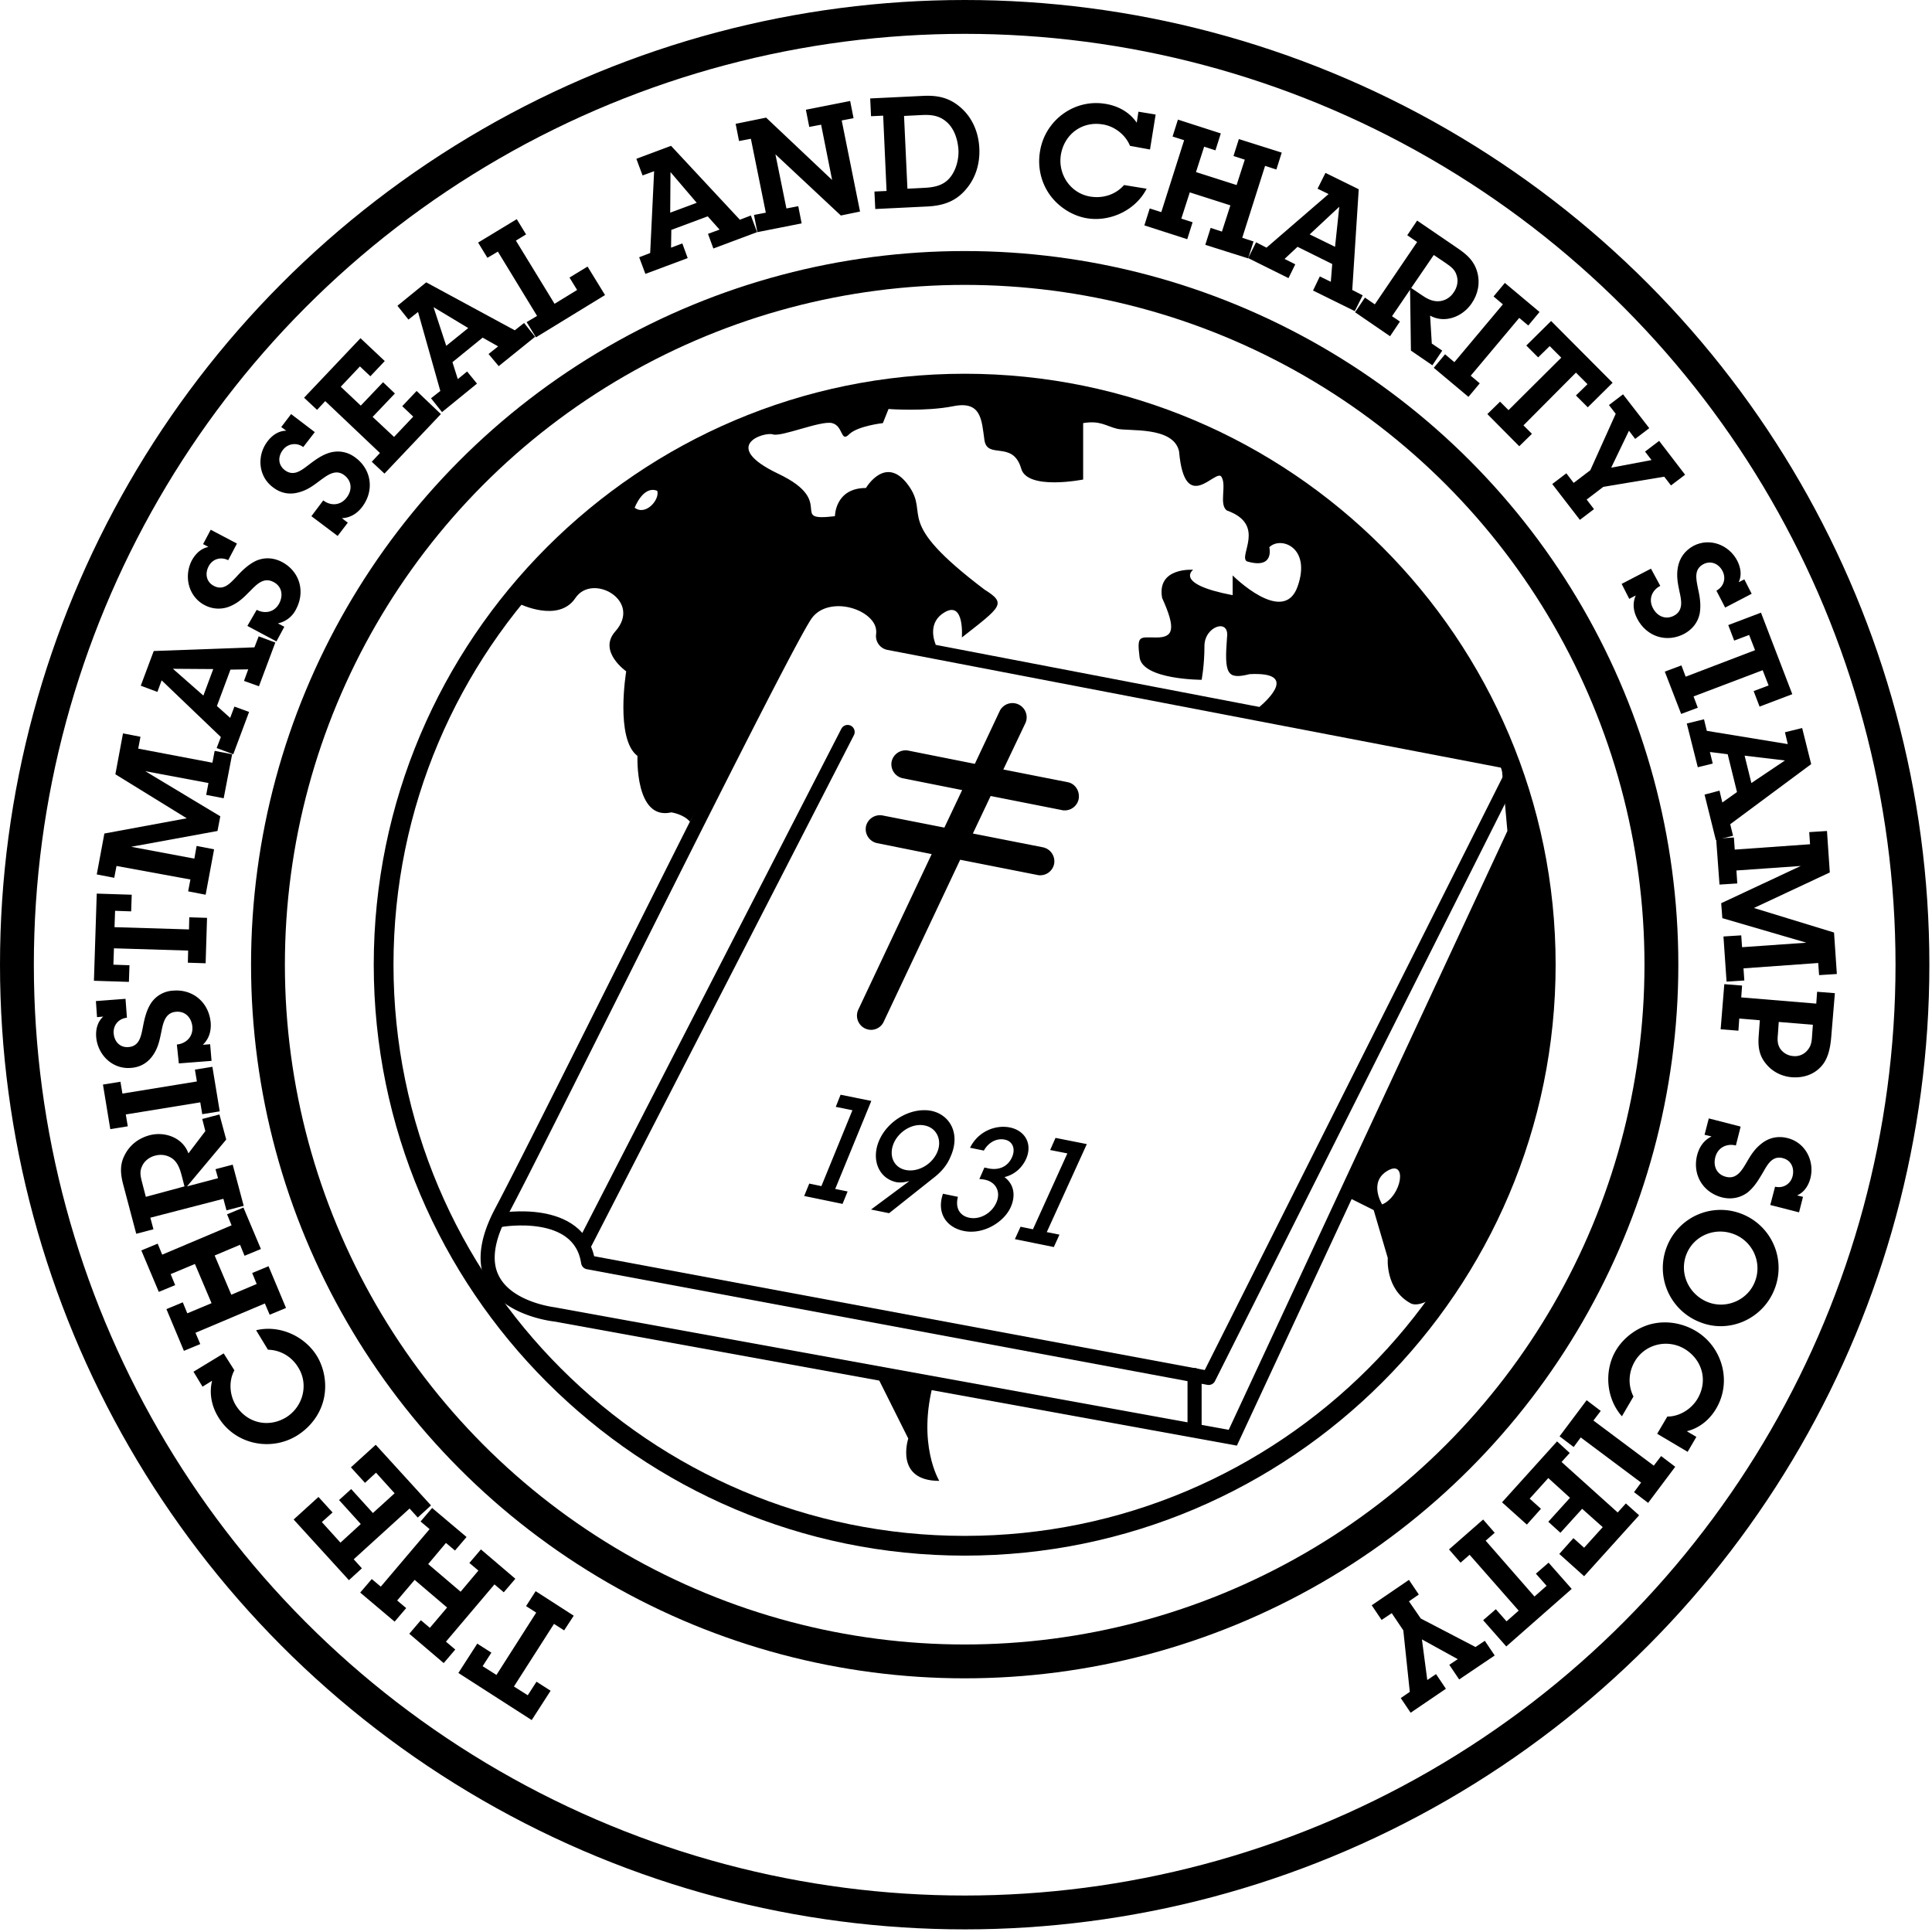 <svg xmlns="http://www.w3.org/2000/svg" id="svg29" width="100" height="100" version="1.1"><style id="style2">.st0{fill:none;stroke:#000;stroke-width:12;stroke-miterlimit:10}</style><g id="Outer_Rings" transform="scale(.146)"><path id="path4" d="m190.1 571.7-3.6-2.3 3.4-5.3 13.5 8.7-3.4 5.2-3.6-2.3-14.2 22.2 4.9 3.1 3.1-4.8 5 3.2-6.7 10.4-26-16.7 6.7-10.4 5 3.2-3.1 4.8 4.9 3.1zm-49.3-4.3 3.2 2.7-4.1 4.8-12.2-10.3 4.1-4.8 3.2 2.7 17.3-20.4-3.2-2.7 4.1-4.8 12.2 10.3-4.1 4.8-3.2-2.7-6.3 7.5 11.5 9.8 6.3-7.5-3.2-2.7 4.1-4.8 12.2 10.4-4.1 4.8-3.3-2.8-17.2 20.3 3.3 2.8-4.1 4.8-12.2-10.4 4.1-4.8 3.2 2.7 6.1-7.2-11.5-9.8zm7.3-29.4-2.9-3.2-19.8 18 2.9 3.2-4.6 4.2-19.6-21.5 8.8-8 5 5.5-3.8 3.4 6.6 7.3 7.2-6.6-7.7-8.5 4.3-3.9 7.7 8.5 7.7-7-6.6-7.3-3.9 3.6-5-5.5 8.8-8 19.6 21.5zm-65-52.2c-2.1 3.8-1.7 8.8.5 12.4 3.9 6.3 11.5 8.1 17.8 4.3 6-3.7 8.1-11.6 4.4-17.6-2.3-3.9-6.3-6.3-10.8-6.4l-4.2-6.9c8.2-2 17.2 2 21.6 9.2 2.7 4.5 3.6 10.3 2.3 15.5-1.3 5.3-4.8 9.8-9.5 12.7-9.4 5.7-22 3-27.8-6.6-2.4-3.9-3.3-8.5-2.2-12.9l-3.4 2.1-3.2-5.3 10.7-6.5zm-22.6-34.1 1.6 3.9-5.8 2.4-6.2-14.7 5.8-2.4 1.6 3.9 24.6-10.4-1.6-3.9 5.8-2.4 6.2 14.7-5.8 2.4-1.6-3.9-9 3.8L82 459l9-3.8-1.6-3.9 5.8-2.4 6.2 14.8-5.8 2.4-1.7-4-24.6 10.4 1.7 4-5.8 2.4-6.2-14.8 5.8-2.4 1.6 3.9L75 462l-5.9-13.9zm-7.2-20 1.1 4.1-6.1 1.6-4.5-17c-1-3.7-1.5-7.1.3-10.7 1.8-3.7 4.9-6.1 8.8-7.2 5.5-1.5 11.9.8 13.9 6.4l6-7.9-1.1-4.3 6.1-1.6 2.4 8.9-13.9 16.6 11-2.9-.9-3.2 6.1-1.6 3.9 14.6-6.1 1.6-1.1-4.1zm11.1-15c-.6-2.2-1.3-4.4-3.2-5.9-1.8-1.3-4-1.7-6.2-1.1-2 .5-3.9 1.9-4.7 3.9-.9 1.9-.4 3.7.1 5.7l1.3 5 13.7-3.7zm5.4-33.3-.7-4.2 6.2-1 2.6 15.8-6.2 1-.7-4.2-26.4 4.3.7 4.2-6.2 1-2.6-15.8 6.2-1 .7 4.2zm-7.1-13.1c3.2-.3 5.8-2.7 5.5-6.3-.3-3.2-2.5-5.6-5.8-5.3-3.9.3-4.6 4.1-5.2 7.1-.6 2.9-1.1 5.4-2.7 7.9-1.9 3-4.7 4.7-8.2 4.9-6.5.5-11.7-4.7-12.2-11-.2-2.7.5-5.4 2.5-7.2l-2.2.2-.4-5.7 10.5-.8.5 6.7c-2.9.3-4.9 2.6-4.7 5.5s2.2 5.2 5.3 4.9c3.8-.3 4.4-3.8 5-6.8.6-3.1 1.2-6 2.9-8.7a10 10 0 0 1 7.9-4.5c7.1-.6 12.7 4.3 13.3 11.4.2 3-.6 5.7-2.8 7.8l2.6-.2.5 5.9-11.6.9zm4.3-40.8.1-4.3 6.3.2-.5 16.1-6.3-.2.1-4.3-26.3-.8-.2 5.8 5.7.2-.2 5.9-12.4-.4 1-30.9 12.4.4-.2 5.9-5.7-.2-.2 5.8zm8.3-59.1.8-4.2 6.2 1.2-3 15.6-6.2-1.2.8-4.2-22.4-4.2 26.6 16-1 5.2-30.6 5.6 22.4 4.2.8-4.5 6.2 1.2-3 16.1-6.2-1.2.8-4.2-26.2-4.8-.8 4.2-6.2-1.2 2.7-14.5 29.2-5.4-25.3-15.6 2.7-14.5 6.2 1.2-.8 4.2zm11.2-29 1.5-4.1-6.3.1-4.8 12.9 4.7 4.2 1.5-4 5.2 1.9-5.6 15-5.9-2.2 1.5-3.9-21-20.1-1.5 4.1-5.9-2.2 4.6-12.3 35.7-1.3 1.5-3.9 5.9 2.2-5.8 15.5zm-25.2-4.3 10.8 9.5 3.5-9.4zM91 216.2c2.9 1.5 6.3.9 8-2.3 1.5-2.9.9-6.1-2.1-7.6-3.5-1.8-6 1-8.2 3.2-2.1 2.1-3.8 3.9-6.6 5.2a10.5 10.5 0 0 1-9.6-.2c-5.7-3-7.4-10.2-4.5-15.8 1.3-2.4 3.3-4.3 5.9-4.8l-1.9-1 2.7-5.1 9.3 4.9-3.1 5.9c-2.6-1.3-5.5-.5-6.9 2.1s-.9 5.6 1.8 7c3.4 1.8 5.7-.8 7.9-3.1 2.1-2.3 4.2-4.4 7.1-5.8 3-1.3 6.2-1.1 9.1.4 6.3 3.3 8.4 10.4 5.1 16.7a9.3 9.3 0 0 1-6.5 5.1l2.3 1.2-2.8 5.2-10.3-5.5zm23.6-38.8c2.6 2 6.1 1.9 8.3-1 2-2.6 1.9-5.8-.8-7.9-3.1-2.4-6.1 0-8.7 1.9-2.4 1.8-4.4 3.3-7.3 4.1-3.4 1-6.6.4-9.4-1.8-5.2-3.9-5.7-11.3-1.8-16.3 1.6-2.1 3.9-3.7 6.6-3.7l-1.8-1.3 3.5-4.6 8.4 6.4-4.1 5.3a5.11 5.11 0 0 0-7.2 1c-1.8 2.3-1.8 5.3.7 7.2 3.1 2.3 5.8.1 8.3-1.8s4.9-3.7 7.9-4.5c3.2-.8 6.3-.1 8.9 1.9 5.7 4.3 6.6 11.7 2.3 17.4-1.8 2.4-4.3 3.9-7.2 4l2.1 1.6-3.6 4.7-9.3-7zm17.2-13.7 2.9-3.1-19.4-18.4-2.9 3.1-4.6-4.3 20-21.1 8.6 8.1-5.1 5.4-3.7-3.5-6.8 7.2 7.1 6.7 7.9-8.3 4.2 4-7.9 8.3 7.6 7.1 6.8-7.2-3.9-3.7 5.1-5.4 8.6 8.2-20 21.1zm41.4-38.2 3.4-2.7-5.5-3.1-10.7 8.7 1.9 6 3.3-2.7 3.5 4.3-12.4 10.1-3.9-4.9 3.3-2.6-7.9-28-3.4 2.7-3.9-4.9 10.2-8.3 31.4 17 3.3-2.6 3.9 4.9-12.9 10.4zm-19.5-16.6 4.5 13.7 7.8-6.3zm33 5.3 3.7-2.2-13.9-22.8-3.7 2.2-3.3-5.4 13.7-8.3 3.3 5.4-3.6 2.2 13.7 22.4 8-4.9-2.7-4.4 6.4-3.9 6.2 10.1-24.5 15zM251 82.9l4.1-1.5-4.2-4.7-12.9 4.8-.1 6.3 4-1.5 1.9 5.2-15 5.6-2.2-5.9 3.9-1.5 1.4-29-4.1 1.5-2.2-5.9 12.3-4.6 24.4 26.2 3.9-1.5 2.2 5.9-15.5 5.8zM237.7 61l-.1 14.4 9.4-3.5Zm67.2 14-6.8 1.4-23.2-21.7 3.9 19.2 4.2-.8 1.2 6.1-15.7 3.1-1.2-6.1 4.2-.8-5.3-26.2-4.2.8-1.2-6.1 10.8-2.2L295 63.8l-3.9-19.6-4.2.8-1.2-6.1 15.7-3.1 1.2 6.1-4.2.8zm5.1-7.1 4.3-.2-1.2-26.7-4.3.2-.3-6.3 18.6-.9c5.5-.3 9.8.7 13.9 4.5 4 3.7 6 8.9 6.2 14.3.2 5-1.2 10-4.4 13.9-3.7 4.6-8.2 6.2-14 6.5l-18.5.9zm11.7-1 5.9-.3c3.7-.2 7-.8 9.4-3.9 2-2.6 2.9-6.2 2.8-9.4-.2-3.5-1.3-7.3-3.9-9.8-2.8-2.6-5.7-2.9-9.4-2.7l-6 .3zm78.9-15.2c-1.6-4-5.6-7-9.7-7.6-7.3-1.2-13.6 3.5-14.8 10.8-1.1 7 3.5 13.7 10.5 14.8 4.5.7 8.9-.7 11.9-4.1l8 1.3c-3.8 7.5-12.7 11.8-21 10.5-5.2-.8-10.2-4-13.3-8.3-3.2-4.5-4.4-10-3.5-15.4 1.7-10.9 12-18.7 23.1-16.9 4.5.7 8.6 2.9 11.2 6.7l.6-3.9 6.1 1-2 12.4zm40.7 4.9-4-1.3 1.9-6 15.2 4.8-1.9 6-4-1.3-8.1 25.5 4 1.3-1.9 6-15.2-4.8 1.9-6 4 1.3 3-9.3-14.4-4.6-3 9.3 4 1.3-1.9 6-15.2-4.9 1.9-6 4.1 1.3 8.1-25.5-4.1-1.3 1.9-6 15.2 4.9-1.9 6-4-1.3-2.9 9 14.4 4.6z"/><path id="path6" d="m467.9 98 3.9 1.9.5-6.3-12.3-6.1-4.6 4.3 3.8 1.9-2.4 4.9-14.3-7.1 2.8-5.6 3.7 1.9 22-19-3.9-1.9 2.8-5.6 11.8 5.8-2.3 35.7 3.7 1.9-2.8 5.6-14.8-7.3zm6.9-24.7-10.5 9.8 9 4.4zm27.6 12.5-3.5-2.4 3.5-5.2 14.5 9.9c3.2 2.2 5.7 4.4 6.8 8.3s.3 7.9-2 11.2c-3.2 4.7-9.5 7.2-14.7 4.3l.6 9.9 3.7 2.5-3.5 5.2-7.6-5.2-.3-21.6-6.4 9.4 2.8 1.9-3.5 5.2-12.4-8.5 3.5-5.2 3.5 2.4zm1.3 18.6c1.9 1.3 3.8 2.5 6.3 2.4 2.2-.1 4.2-1.3 5.4-3.2 1.2-1.7 1.7-4 1-6-.6-2.1-2.1-3.1-3.8-4.3l-4.3-2.9-8 11.7zm17.7 28.8 3.2 2.7-4 4.8-12.3-10.3 4-4.8 3.3 2.8 17.2-20.5-3.3-2.8 4-4.8 12.3 10.3-4 4.8-3.2-2.7zm18.7 17.6 3 3-4.5 4.4-11.3-11.4 4.5-4.4 3 3 18.7-18.6-4.1-4.1-4.1 4-4.2-4.2 8.8-8.7 21.8 21.9-8.8 8.7-4.2-4.2 4.1-4-4.1-4.1zm22.4 26.3 2.6 3.4-5 3.8-9.8-12.7 5-3.8 2.6 3.4 5.9-4.5 9-20-2.4-3.1 5-3.8 9.3 12-5 3.8-2.2-2.9-6.3 13.1 14.3-2.7-2.3-3 5-3.8 9.2 12-5 3.8-2.4-3.1-21.6 3.6zm26.1 30.6c-2.9 1.5-4.3 4.7-2.6 7.9 1.5 2.9 4.5 4.2 7.4 2.7 3.5-1.8 2.7-5.5 2-8.6-.6-2.9-1.1-5.4-.6-8.4.6-3.5 2.5-6.1 5.6-7.8 5.8-3 12.6-.3 15.5 5.3 1.2 2.4 1.7 5.1.5 7.6l2-1 2.6 5.1-9.4 4.9-3.1-6c2.6-1.4 3.5-4.3 2.2-6.9s-4.1-3.9-6.8-2.5c-3.4 1.8-2.6 5.2-2 8.3.7 3.1 1.2 6 .7 9.1-.6 3.2-2.6 5.7-5.5 7.3-6.3 3.3-13.4 1-16.7-5.4-1.4-2.7-1.7-5.5-.5-8.2l-2.3 1.2-2.7-5.3 10.4-5.4zm11.8 39.2 1.5 4-5.9 2.2-5.8-15 5.9-2.2 1.5 4 24.6-9.4-2.1-5.4-5.3 2-2.1-5.5 11.6-4.4 11.1 28.9-11.6 4.4-2.1-5.5 5.3-2-2.1-5.4zm9.2 33.4 1 4.2 5.2-3.7-3.3-13.4-6.3-.8 1 4.1-5.3 1.3-3.9-15.5 6.1-1.5 1 4.1 28.7 4.7-1-4.2 6.1-1.5 3.2 12.8-28.7 21.3 1 4.1-6.1 1.5-4-16.1zm23.2-10.7-14.3-1.7 2.4 9.7z"/><path id="path8" d="m618.1 343.3.3 4.3-6.3.4-1.1-16 6.3-.4.3 4.2 22.8-1.6-29.8-8.7-.4-5.3 28.2-13.2-22.8 1.6.3 4.6-6.3.4-1.2-16.3 6.3-.4.3 4.3 26.7-1.9-.3-4.3 6.3-.4 1 14.7-26.9 12.6 28.4 8.7 1 14.7-6.3.4-.3-4.3zm31.1 24.4c-.3 3.5-1 7.5-3.4 10.2-2.7 3.1-6.5 4.3-10.6 4-3.5-.3-6.7-1.9-8.9-4.5-2.7-3.1-3.1-6.3-2.8-10.3l.4-5.4-7.3-.6-.3 4.3-6.3-.5 1.3-16 6.3.5-.3 4.2 26.6 2.2.3-4.2 6.3.5zm-18.9-1c-.2 1.9-.2 3.6.9 5.2 1.1 1.5 2.8 2.4 4.6 2.5 1.9.2 3.8-.6 5-2.1 1.3-1.5 1.5-3.1 1.6-4.9l.3-4.1-12.1-1zm-14.9 39.4c-3.1-.8-6.4.6-7.3 4.2-.8 3.1.5 6.1 3.8 6.9 3.8 1 5.7-2.4 7.3-5.1 1.5-2.6 2.8-4.7 5.2-6.6 2.7-2.2 6-2.9 9.4-2 6.3 1.6 9.6 8.2 8 14.3-.7 2.6-2.2 4.9-4.7 6l2.1.5-1.4 5.5-10.2-2.6 1.7-6.5c2.8.7 5.5-.9 6.2-3.7s-.4-5.6-3.4-6.4c-3.7-1-5.4 2.1-7 4.9-1.6 2.7-3.1 5.3-5.6 7.3-2.6 1.9-5.8 2.5-9 1.7-6.9-1.8-10.6-8.2-8.8-15.1.8-2.9 2.4-5.2 5.1-6.5l-2.5-.6 1.5-5.8 11.3 2.9zm2.2 24.3a20.54 20.54 0 0 1 11.4 26.9c-4.2 10.4-16.1 15.6-26.4 11.4a20.6 20.6 0 0 1-11.6-26.9 20.45 20.45 0 0 1 26.6-11.4m-12.2 31.2c6.5 2.6 14.1-.6 16.7-7.1 2.7-6.6-.5-14.2-7.2-16.9s-14.3.3-17 7c-2.7 6.8.8 14.3 7.5 17m-14.3 40.6c4.3 0 8.5-2.6 10.7-6.3 3.8-6.4 1.7-13.9-4.6-17.7-6.1-3.6-14-1.7-17.6 4.4-2.3 3.9-2.5 8.5-.5 12.5l-4.1 7c-5.6-6.3-6.4-16.2-2.1-23.4 2.7-4.5 7.4-8 12.5-9.3 5.3-1.3 10.9-.4 15.7 2.4 9.5 5.6 13 18 7.3 27.6-2.3 3.9-5.9 6.9-10.4 8l3.4 2-3.1 5.3-10.8-6.4zm-30.7 7.4-2.5 3.4-5-3.8 9.6-12.8 5 3.8-2.6 3.4 21.4 16 2.6-3.4 5 3.8-9.6 12.8-5-3.8 2.5-3.4zm-3.9 5.5-2.9 3.2 19.9 17.9 2.9-3.2 4.7 4.2-19.5 21.6-8.8-7.9 5-5.6 3.8 3.4 6.6-7.3-7.3-6.5-7.7 8.5-4.3-3.9 7.7-8.5-7.7-7-6.6 7.3 4 3.6-5 5.6-8.8-7.9L552 511ZM521 551.2l-3.2 2.8-4.1-4.7 12.1-10.6 4.1 4.7-3.2 2.8L544 566l4.3-3.8-3.8-4.3 4.5-3.9 8.2 9.3-23.2 20.4-8.2-9.3 4.5-3.9 3.8 4.3 4.3-3.8zm-27.6 20.7-3.6 2.4-3.5-5.2 13.2-9 3.5 5.2-3.5 2.4 4.2 6.1 19.4 10.1 3.3-2.2 3.5 5.2-12.6 8.5-3.5-5.2 3-2-12.7-7 1.9 14.4 3.1-2.1 3.5 5.2-12.5 8.5-3.5-5.2 3.2-2.2-2.3-21.8z"/><circle id="circle10" cx="342" cy="342" r="336" class="st0" style="fill:none;stroke:#000;stroke-width:12;stroke-miterlimit:10"/><circle id="circle12" cx="342" cy="342" r="247" class="st0" style="fill:none;stroke:#000;stroke-width:12;stroke-miterlimit:10"/></g><g id="ALA__x2F__1931" transform="scale(.146)"><path id="path15" d="m378.5 277.3-22.8-4.5 7.9-16.6a5.04 5.04 0 0 0-9.1-4.3l-8.9 18.9-23.6-4.7c-2.7-.5-5.3 1.2-5.9 3.9-.5 2.7 1.2 5.3 3.9 5.9l21.1 4.2-6.3 13.3-21.9-4.3c-2.7-.5-5.3 1.2-5.9 3.9-.5 2.7 1.2 5.3 3.9 5.9l19.4 3.9-26 55.1a5.04 5.04 0 0 0 4.5 7.2c1.9 0 3.7-1.1 4.5-2.9l27.1-57.4 27.4 5.4c.3.1.7.1 1 .1 2.3 0 4.4-1.6 4.9-4 .5-2.7-1.2-5.3-3.9-5.9l-24.9-4.9 6.3-13.3 25.3 5c.3.1.7.1 1 .1 2.3 0 4.4-1.6 4.9-4 .5-2.8-1.2-5.5-3.9-6M285.1 424l1.8-4.4 4.3.9 11-26.9-5.9-1.2 1.7-4.3 10.9 2.2-12.8 31.2 4.4.9-1.8 4.4zm46.1-6.6-16 12.7-6.4-1.3 13.6-10.1c-1.2.3-2.7.7-4.6.4-6.2-1.3-9-7.9-6.2-14.6 3.1-7.4 11.5-12 18.5-10.7 6.5 1.3 10.5 7.9 7 16-1.2 3-3.1 5.4-5.9 7.6m-3.4-18.4c-4.3-.9-9.2 2.1-11 6.4-1.8 4.4.1 8.6 4.4 9.4 4.2.8 9.2-1.9 11.1-6.4 1.8-4.3-.3-8.6-4.5-9.4m13.9 37.4c-6-1.2-9.8-6.2-7.4-13.2l5.3 1.1c-1.1 4.3 1 6.8 4 7.4 3.7.8 7.9-1.5 9.6-5.3 1.8-4-.3-7.5-4.2-8.2-.5-.1-1.3-.2-1.8-.2l1.8-4.1c.3.1 1 .2 1.3.3 4.3.9 7.2-1 8.5-4 1.3-2.9.2-5.7-2.7-6.2-2.5-.5-5.5.7-7.3 3.9l-4.9-1c2.9-5.9 9.1-8.2 14.1-7.2 5.4 1.1 8.1 5.8 5.8 11.1-1.4 3.1-4 5.6-7.7 6.5 3.5 2.6 4 6.7 2.2 10.7-2.4 5.3-9.7 9.8-16.6 8.4m18.1 2.9 2-4.4 4.4.9 12.2-26.9-6.1-1.2 1.9-4.3 11.1 2.2-14.2 31.2 4.5.9-2 4.4z"/></g><g id="landmass__x2F__book" transform="scale(.146)"><path id="path18" d="M342 551.5c-115.5 0-209.5-94-209.5-209.5s94-209.5 209.5-209.5 209.5 94 209.5 209.5-94 209.5-209.5 209.5m0-412c-111.7 0-202.5 90.8-202.5 202.5S230.3 544.5 342 544.5 544.5 453.7 544.5 342 453.7 139.5 342 139.5"/><path id="path20" d="m331 490-20-2 11 22s-5 15 11 15c0 0-8-13-2-35m146-67 2 2 8 4 5 17s-1 11 8 16c3.8 2.1 11-4 11-4 32.6-49 46.2-102 31-161l-3-8zm13 4s-5-8 2-12 5 9-2 12M204 212c6-9 24 1 14 12-6 7 4 14 4 14s-4 24 4 30c0 0-1 23 12 20 0 0 4.3.6 6.6 3.3C265 256 281.2 222.4 285 217c9-13 31-4 29 10l17.8 1.7c-.7-1.6-3-8.2 3.2-11.7 7-4 6 9 6 9 14-11 16-12 8-17-33-25-19-26-27-37s-15 1-15 1c-11 0-11 10-11 10-17 2 1-5-20-15s-5-15-2-14 17-5 21-4 3 7 6 4 12-4 12-4l2-5s13 1 23-1 10 5 11 12 10 0 13 10c2 8 22 4 22 4v-20c6-1 8 1 12 2s20-1 22 8c2 23 13 6 15 9s-1 10 2 12c14 5 4 16 7 18 10 3 8-5 8-5 4-4 15 0 10 14s-23-4-23-4v7c-21-4-14-9-14-9s-13-1-11 10c5 11 4 14-2 14s-7-1-6 7 22 8 22 8 1-5 1-12 9-10 8-3c-1 13 0 15 8 13 17.2-.9 6.6 9 3.3 11.8l86.2 16.7C507.3 202.3 456.2 160.3 382 139c-83.2-13.7-147.6 15-198 75 0 0 14 7 20-2m29-38c1 3-4 9-8 6 0 0 3-8 8-6"/><path id="path22" d="M297.2 209.9v5c4.5 0 9.2 1.9 11.7 4.8 1.4 1.6 1.9 3.3 1.7 5.1a5 5 0 0 0 4 5.6l217.8 41.8 2 22.4-98.8 212.3-238.2-43.3c-.1 0-.3 0-.4-.1-.2 0-15.1-1.7-20-10.9-2.9-5.3-1.9-12.7 3-21.8 7.4-13.9 24-47.3 41.7-82.6 27-54 60.7-121.2 66-128.9 2.7-3.8 7.1-4.4 9.6-4.4zm0 0c-5.3 0-10.5 2-13.7 6.6-9 13-89 176-108 212s21 40 21 40l242 44 101-217L537 268l-221.5-42.5c1.3-9-8.7-15.6-18.3-15.6"/><path id="path24" stroke-miterlimit="10" d="M177.5 432.5s28-5 31 15l220 41 108-215" style="fill:none;stroke:#000;stroke-width:5;stroke-linecap:round;stroke-linejoin:round;stroke-miterlimit:10"/><path id="path26" d="m300.5 259.5-93 181m216 47v19" style="fill:none;stroke:#000;stroke-width:5;stroke-linecap:round;stroke-miterlimit:10"/></g></svg>